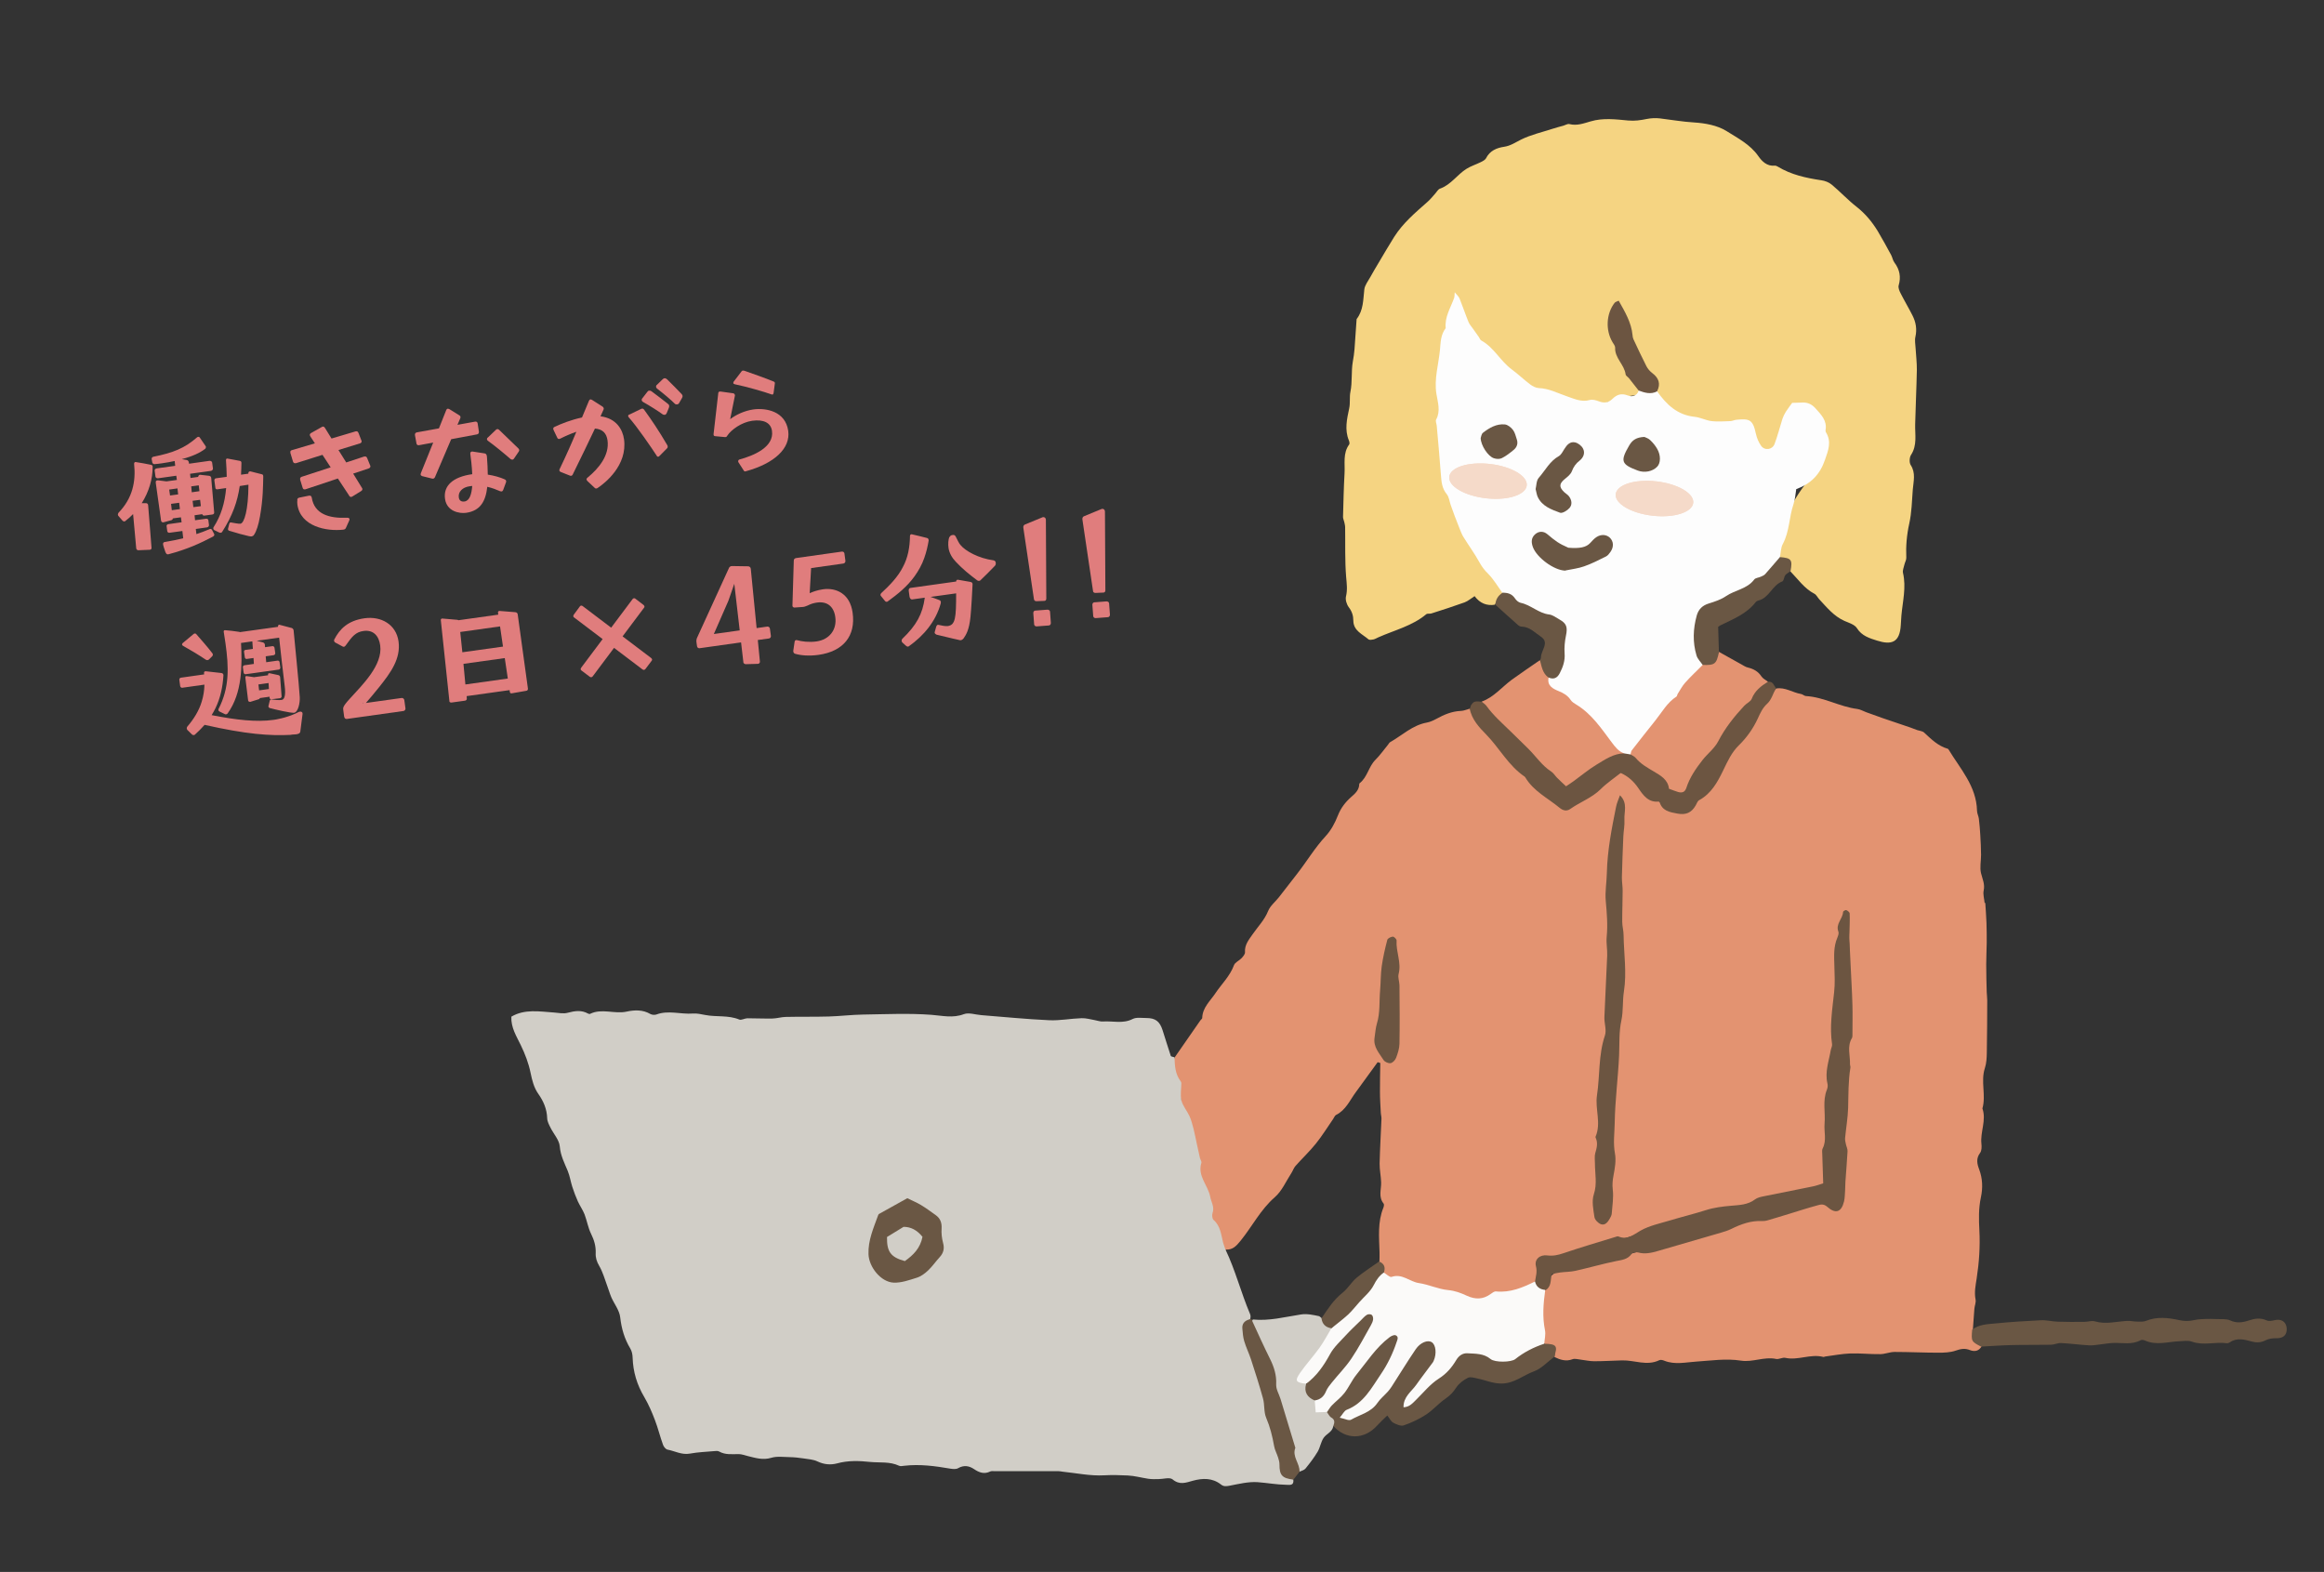 <?xml version="1.0" encoding="UTF-8"?><svg id="_レイヤー_2" xmlns="http://www.w3.org/2000/svg" xmlns:xlink="http://www.w3.org/1999/xlink" viewBox="0 0 275 186"><rect x="0" y="0" width="275" height="186" fill="#333333" stroke="none"/><defs><style>.cls-1{fill:none;}.cls-2{fill:#e07d7d;}.cls-3{fill:#6c5541;}.cls-4{fill:#d1cec7;}.cls-5{fill:#fbfaf9;}.cls-6{fill:#f5d482;}.cls-7{fill:#e39371;}.cls-8{fill:#6a5744;}.cls-9{fill:#f5dac9;}.cls-10{clip-path:url(#clippath);}.cls-11{fill:#fdfdfd;}</style><clipPath id="clippath"><rect class="cls-1" width="275" height="186"/></clipPath></defs><g id="_インタビュー"><g class="cls-10"><path class="cls-7" d="M234.84,106.84c-.04-.49-.21-1.01-.11-1.47.16-.75-.14-1.35-.31-2.03-.17-.68,0-1.45,0-2.18-.01-.78-.04-1.56-.09-2.33-.04-.65-.09-1.3-.17-1.95-.04-.33-.22-.64-.22-.96-.07-2.91-1.99-4.95-3.37-7.24-.02-.03-.05-.07-.09-.08-1.15-.33-1.96-1.14-2.8-1.92-.19-.18-.54-.2-.81-.29-.27-.1-.53-.2-.8-.3-1.09-.37-2.18-.74-3.27-1.11-.66-.23-1.32-.47-1.98-.71-.35-.13-.68-.33-1.04-.38-2.09-.26-3.96-1.41-6.09-1.53-.19-.01-.37-.21-.56-.24-1-.16-1.89-.84-2.96-.65-1.44,1.56-2.34,3.5-3.52,5.23-.91,1.32-2.28,2.33-2.75,3.94-.35,1.19-1.2,2.07-1.89,3.04-.42.59-1.13.82-1.55,1.42-.78,1.11-2.11,1.38-3.13.5-1.25-1.09-2.89-1.62-3.84-3.2-.8-1.34-1.66-1.29-2.88-.28-1.34,1.11-2.7,2.18-4.23,3.03-.79.44-1.42.42-2.17-.12-1.93-1.38-3.72-2.99-5.2-4.78-1.73-2.09-3.66-4.06-5.08-6.4-.35.09-.71.26-1.06.27-1.07.04-2,.44-2.91.94-.35.19-.74.37-1.13.44-1.7.31-2.91,1.51-4.34,2.32-.1.06-.16.19-.24.29-.5.6-.95,1.26-1.5,1.8-.81.81-.94,2.05-1.87,2.77-.03.02-.04.08-.04.11-.02.7-.49,1.11-.96,1.52-.69.61-1.22,1.3-1.57,2.19-.34.87-.81,1.75-1.44,2.43-1.29,1.39-2.25,3.02-3.41,4.5-.71.91-1.41,1.83-2.12,2.73-.43.55-1.03,1.01-1.28,1.63-.43,1.07-1.21,1.85-1.84,2.76-.44.64-.96,1.24-.9,2.12.02.23-.22.5-.4.7-.28.3-.77.49-.9.83-.48,1.31-1.47,2.23-2.21,3.34-.6.9-1.52,1.68-1.55,2.91,0,.1-.15.19-.22.29-1.01,1.45-2.02,2.9-3.02,4.35-.29.59-.35,1.23-.1,1.81.8,1.89.67,4.02,1.67,5.86.53.98.6,2.13.82,3.23.23,1.13.18,2.31.56,3.39.52,1.47,1.36,2.84,1.2,4.5-.03.29.11.58.3.8.47.56.66,1.23.82,1.92.11.48.23.98.67,1.3.03.01.05.02.08.03,0-.02,0-.05,0-.07.83.04,1.24-.41,1.77-1.06,1.37-1.69,2.35-3.67,4.04-5.14.84-.73,1.32-1.87,1.95-2.84.18-.27.28-.61.49-.85.79-.89,1.67-1.72,2.42-2.65.74-.92,1.36-1.93,2.04-2.91.11-.16.19-.4.34-.48,1.16-.57,1.63-1.73,2.34-2.69.87-1.18,1.73-2.37,2.59-3.56.1.03.21.06.31.1-.01,1.14-.05,2.27-.04,3.41,0,.82.06,1.64.1,2.46.01.25.09.49.08.74-.07,1.76-.18,3.53-.22,5.29-.01.74.16,1.48.18,2.22.03.84-.35,1.72.29,2.51.08.09.04.33-.02.48-.7,1.71-.51,3.5-.46,5.27.01.37,0,.75-.01,1.12-.01.02-.03.03-.05.04.36.46.46,1.04.64,1.57.94.8,2.2.51,3.26.98,2.2.98,4.72.87,6.92,1.91.34.16.78.23,1.1.09,1.79-.8,3.83-.63,5.6-1.45.45-.21.92-.39,1.24-.8-.04-2.01.89-2.81,2.95-3.05,1.9-.22,3.72-1.17,5.61-1.58,1.65-.36,3.18-.93,4.77-1.44,3.34-1.06,6.68-2.16,10.18-2.77,3.08-.54,6.13-1.39,9.18-2.14.2-.05.4-.12.59-.18.59-.18.89-.55.89-1.18.01-1.69.09-3.38.15-5.07.11-3.35.09-6.7.77-10,.06-.29.08-.57.05-.87-.17-1.58,0-3.14.15-4.71.16-1.61.28-3.21.16-4.83-.13-1.86.45-3.61,1.06-5.35.24,1.44.42,2.91.35,4.31-.2,3.8.37,7.58-.13,11.41-.34,2.63-.36,5.37-.29,8.06.03.96-.37,1.89-.22,2.84.35,2.2-.1,4.38-.18,6.57-.04,1.08-.59,1.35-1.59.89-.61-.28-1.21-.33-1.81-.13-2.71.9-5.47,1.62-8.29,2.09-1.03.17-1.91.78-2.92,1.06-4,1.13-8.05,2.07-12.03,3.28-1.79.54-3.63,1.11-5.45,1.23-1.88.12-2.74.98-3.25,2.56-.64,2.08-.16,4.16-.04,6.24.47.55,1.59.6,1.34,1.71.68.33,1.36.56,2.15.26.27-.1.63.02.95.05.53.06,1.06.19,1.59.19,1.1,0,2.21-.07,3.31-.1,1.46-.04,2.93.69,4.4-.02.16-.08.42-.02.6.06,1.25.5,2.56.18,3.8.1,1.76-.11,3.49-.39,5.27-.11,1.38.22,2.74-.5,4.16-.2.34.07.75-.21,1.09-.13,1.51.33,2.98-.5,4.49-.11.07.02.16-.04.24-.05.98-.13,1.97-.32,2.95-.36,1.18-.04,2.36.1,3.54.08.57,0,1.14-.26,1.71-.26,1.72,0,3.44.09,5.16.09.7,0,1.43-.02,2.08-.25.59-.21,1.1-.29,1.67-.06.57.22,1.05.12,1.38-.43-.58-.55-.72-1.32-1.03-2,.06-.82.11-1.64.18-2.46.03-.37.21-.75.14-1.09-.17-.86,0-1.65.13-2.5.29-1.87.42-3.79.32-5.68-.07-1.33-.1-2.61.18-3.91.24-1.12.2-2.23-.2-3.3-.26-.68-.39-1.3.11-1.97.19-.26.19-.72.15-1.08-.15-1.4.61-2.77.12-4.17.45-1.57-.23-3.2.29-4.77.19-.58.22-1.22.23-1.83.04-2.06.04-4.12.05-6.18,0-.33-.05-.66-.06-.99-.03-1.1-.06-2.19-.06-3.29,0-.86.05-1.72.06-2.58,0-.78,0-1.55-.03-2.33-.03-.78-.09-1.57-.14-2.35Z"/><path class="cls-2" d="M14.01,60.69c1.68-1.74,2.08-3.69,1.86-5.81-.01-.09.06-.23.17-.21.86.15,1.06.16,1.83.33.11.02.2.1.19.21.02,1.45-.44,2.99-1.29,4.33h.53c.13,0,.22.11.23.24l.4,5.04c.02.12-.08.23-.2.23l-1.36.06c-.13,0-.23-.1-.25-.22l-.37-4.06c-.29.29-.59.57-.92.82-.03.02-.07.05-.1.05-.09.01-.17-.03-.23-.09l-.52-.6s-.03-.07-.03-.1c0-.07.02-.15.06-.21ZM19.6,65.4c-.18-.52-.28-.82-.3-.94v-.04c-.03-.16.05-.26.17-.28.85-.14,1.56-.29,2.21-.45l-.1-.86-1.53.21c-.14.02-.25-.09-.26-.2l-.08-.61c-.01-.09.08-.19.21-.21l1.57-.22-.08-.59-.96.13c0,.11-.07.17-.17.21l-.96.26c-.11.01-.24-.06-.26-.2l-.63-4.49c-.03-.23.1-.31.31-.28l.96.12,1.23-.17-.07-.5-2.14.3c-.18.03-.3-.08-.32-.17l-.1-.75c-.01-.11.09-.23.26-.25l2.17-.3-.06-.57c-.46.1-.96.19-1.51.27-.29.04-.57.08-.88.1-.14.02-.25-.13-.26-.2l-.07-.39c-.02-.12.05-.26.18-.28,2.39-.48,3.71-1.01,5.2-2.31.03-.02.08-.05.12-.05.09-.01.17.03.22.13.02.02.07.1.69,1.01v.05c.02.11-.04.21-.14.27-.53.4-1.38.83-2.71,1.18l.58.1c.11.02.23.11.25.26l.03.18,2.41-.34c.16-.02.3.08.32.19l.1.73c.01.11-.11.25-.25.27l-2.46.34.05.5.91-.13c0-.15.13-.27.24-.25l1.05.12c.07,0,.23.08.25.22l.35,4.08c.02.14-.04.26-.21.28l-.96.13c-.11.02-.21-.06-.24-.17l-.91.13.06.59,1.3-.18c.12-.02.27.07.27.14l.08.61c.01.11-.08.25-.22.27l-1.34.19.07.61c.5-.16,1.02-.36,1.61-.61.02,0,.03-.02.05,0,.09-.01.17.05.23.19l.2.39s.03.05.03.09c.01.09-.05.17-.13.22-1.56.82-3.08,1.52-5.32,2.11h-.04c-.12.02-.21-.07-.25-.2ZM21.08,58.49l-.08-.7-.98.14.1.7.96-.13ZM21.29,60.24l-.09-.75-.96.13.09.75.96-.13ZM23.6,58.13l-.08-.7-.89.12.06.7.91-.13ZM23.77,59.89l-.09-.75-.89.12.09.75.89-.12ZM25.28,62.37c.87-1.34,1.33-2.86,1.48-4.62l-1.05.15c-.12.02-.21-.06-.22-.15l-.12-.87c-.02-.11.04-.26.16-.28l1.3-.18c-.02-.63-.03-1.29-.09-1.97,0-.11.06-.21.16-.19.56.09.77.15,1.46.27.11.02.19.06.21.21,0,.49-.03.97-.05,1.43l.87-.12v-.09c0-.15.16-.2.25-.18l1.39.35c.08.04.12.11.12.24-.02,1.02-.01,2.64-.39,4.76-.17.97-.41,1.73-.7,2.15-.07.12-.19.17-.28.19-.07.01-.18,0-.33-.03-.6-.13-1.39-.35-2.33-.64-.09-.02-.16-.12-.14-.22l.15-.6c.04-.13.12-.18.21-.16.28.05.93.18,1.11.15.45-.06.94-1.6.95-4.62l-1.03.16c-.27,1.84-.84,3.48-2.09,5.44-.05.06-.1.09-.15.09-.05,0-.13,0-.19-.03l-.58-.28c-.06-.03-.1-.09-.12-.18,0-.05,0-.11.03-.17Z"/><path class="cls-2" d="M41.32,58.65l-1.34-2.03-3.84,1.28h-.07c-.12.03-.21-.03-.26-.19l-.29-.94v-.07c-.03-.12.03-.22.17-.28l3.44-1.12-.97-1.48-3.15.99h-.04c-.14.02-.26-.05-.3-.19l-.31-1.03v-.07c-.03-.12.05-.23.19-.26l2.71-.8-.54-.83c-.03-.05-.05-.1-.06-.14-.01-.09.03-.17.13-.24l1.28-.72s.08-.05.12-.05c.11-.02.19.05.26.15l.78,1.26,2.86-.85h.05c.12-.03.2.02.28.19l.34.88s.03.05.03.07c.02.14-.06.24-.18.28l-2.56.79.92,1.47,2.12-.7h.07c.12-.03.22.03.28.17l.36.88s.03.05.03.07c.02.12-.06.23-.18.28l-1.86.62,1.04,1.69c.03.05.05.08.05.12.02.11-.05.19-.15.26l-1.04.64s-.08.05-.12.05c-.09.01-.19-.03-.25-.13ZM35.17,59.13c.02-.15.11-.22.26-.25l1.13-.23h.04c.16-.03.26.07.29.23.31,1.94,2.02,2.48,4.21,2.38.14,0,.24.06.26.15,0,.05,0,.11-.03.17l-.39.87c-.05.13-.15.2-.3.22-2,.23-5.09-.36-5.45-2.98-.02-.18-.03-.36,0-.54Z"/><path class="cls-2" d="M49.78,56.14s-.01-.09.02-.15l1.46-3.62-1.68.31c-.16.02-.28-.05-.3-.21l-.18-.99c-.02-.16.07-.3.23-.32l2.61-.47.86-2.16c.04-.1.11-.16.18-.17.05,0,.13.02.19.05l1.19.74c.08.04.12.11.13.18,0,.05,0,.11-.03.17l-.33.77,2.09-.38c.16-.02.28.05.3.21l.15.98c.02.16-.07.3-.23.32l-3.05.57-1.92,4.49c-.07.15-.19.21-.34.17l-1.17-.29c-.11-.04-.18-.1-.19-.19ZM55.88,56.11c-.04-.96-.16-1.91-.23-2.42-.02-.18.09-.28.27-.26l1.43.22c.15.02.26.15.27.4.05.76.1,1.46.1,2.11.74.11,1.48.32,2,.56.16.07.21.19.16.34l-.34.92c-.04.1-.11.16-.18.17-.05,0-.11,0-.19-.03-.42-.18-.91-.38-1.51-.52-.19,1.74-.84,2.84-2.5,3.08-.78.11-2.29-.15-2.5-1.65-.22-1.55.93-2.6,3.21-2.92ZM54.96,59.34c.61-.08.84-.86.92-1.84l-.32.04c-.84.12-1.36.66-1.27,1.31.05.37.28.54.67.49ZM57.73,51.77l.96-.92s.1-.07.15-.08c.07,0,.15.02.21.08l2.29,2.21c.06.06.09.11.1.19,0,.05,0,.11-.06.19l-.57.84c-.05.06-.11.11-.17.11-.07,0-.13-.02-.21-.06-.56-.5-1.98-1.67-2.69-2.17-.08-.06-.11-.11-.12-.18,0-.07.02-.15.1-.21Z"/><path class="cls-2" d="M70.34,57.7l-.84-.79s-.09-.11-.1-.17c0-.07.03-.15.12-.22,1.35-1.1,2.61-2.66,2.37-4.4-.12-.87-.59-1.34-1.49-1.41-.77,1.65-1.44,3-2.62,5.42-.04.1-.12.16-.19.17-.05,0-.11,0-.17-.03l-1.06-.42c-.1-.04-.16-.1-.17-.19,0-.04,0-.09.03-.15.86-1.79,1.44-3.11,1.98-4.42-.62.21-1.31.51-1.9.81-.03.02-.09.03-.12.04-.11.01-.19-.03-.24-.15l-.44-.92s-.03-.07-.03-.1c-.02-.12.04-.21.16-.26.8-.38,1.96-.84,3.24-1.11l.82-1.97c.04-.1.1-.16.18-.17.05,0,.13.02.19.06l1.24.79c.08.06.12.11.14.2,0,.04.01.09-.02.15l-.36.8c1.89.24,2.62,1.58,2.78,2.7.44,3.12-2.29,5.23-3.12,5.78-.05.03-.08.05-.14.06-.09.01-.17-.01-.23-.1ZM74.49,49.05l1.38-.67s.07-.03.1-.03c.09-.01.17.03.25.13.9,1.24,1.7,2.42,2.75,4.21.02.03.03.09.04.12.01.09-.01.17-.09.25l-.88.89c-.05.06-.11.09-.15.09-.09.01-.15-.03-.2-.14-.56-.87-2.32-3.44-3.29-4.52-.04-.05-.07-.1-.07-.14-.01-.09.03-.15.15-.2ZM76,47.14l.62-.8c.05-.06.09-.1.15-.11h.05c.11-.02.2.02.26.06.89.66,1.18.89,1.95,1.49.08.06.13.13.15.18v.05c.02.07,0,.15-.03.24l-.27.66c-.05.06-.09.14-.18.17-.09.01-.22,0-.28-.05-.55-.4-1.48-.99-2.33-1.47-.08-.04-.14-.11-.15-.18v-.04c-.02-.07.01-.15.06-.21ZM77.71,45.56l.72-.7c.06-.06.13-.09.19-.1.12-.02.22.04.31.12.78.76,1.04,1.04,1.72,1.74.07.08.11.15.12.22.01.07-.01.17-.07.26l-.35.61c-.04.08-.13.13-.22.14-.09.01-.2,0-.27-.07-.44-.45-1.33-1.2-2.11-1.8-.06-.05-.11-.13-.12-.2,0-.07.01-.17.08-.23Z"/><path class="cls-2" d="M88.01,55.68l-.63-.98s-.03-.05-.03-.09c-.01-.09.03-.2.15-.24,1.68-.45,4.12-1.47,3.85-3.38-.13-.96-.98-1.39-2.35-1.2-1.27.18-2.47,1.07-2.91,1.72-.1.16-.13.22-.3.21l-1.18-.11c-.13-.02-.19-.08-.17-.27l.55-4.79c0-.16.09-.25.28-.22l1.52.21s.21.08.17.29l-.56,2.77c.66-.51,1.68-1,2.73-1.15,1.53-.21,3.81.21,4.14,2.53.29,2.07-1.64,3.85-4.97,4.77-.04,0-.09.03-.1.03-.09.01-.15-.03-.2-.1ZM86.83,45.14c.34-.41.64-.85.92-1.2.05-.06.1-.09.15-.09.07,0,.14,0,.24.04.63.22,2.62.92,3.39,1.25.1.04.17.07.16.23l-.15,1.13c-.02.11-.08.23-.21.18-.92-.33-2.89-.9-4.41-1.22-.09-.02-.14-.07-.15-.14,0-.05.02-.11.05-.17Z"/><path class="cls-2" d="M34.48,86.95c-2.54.14-5.35-.07-10.27-1.18-.36.41-.74.79-1.15,1.16-.03.02-.08.05-.12.05-.07,0-.17-.01-.23-.08l-.55-.54s-.05-.08-.06-.14c0-.07,0-.15.04-.21.78-.91,1.41-1.91,1.73-2.99.2-.65.31-1.32.32-2.01l-2.62.37c-.12.02-.23-.08-.25-.2l-.1-.73c-.02-.12.06-.24.18-.26l2.76-.39-.02-.16c-.02-.12.08-.23.21-.21.63.06,1.24.14,1.87.21.13.02.22.13.22.26-.08,1.34-.35,2.7-.96,3.93-.13.27-.29.55-.44.79,2.99.58,5.28.84,7.33.56.2-.03.37-.05.55-.1,1.1-.21,2.02-.61,2.38-.81.07-.03.14-.06.19-.06.2-.03.34.08.31.28l-.26,2.04c-.02.24-.21.32-.5.36-.16.02-.36.03-.58.04ZM21.59,76.12c.44-.37.88-.74,1.33-1.11.03-.02.08-.05.12-.05.07-.01.15.02.19.08.65.75,1.3,1.47,1.9,2.26.02.03.05.08.06.14,0,.07-.02.15-.08.21l-.38.38s-.1.07-.15.08c-.07.01-.15,0-.21-.04-.88-.59-1.81-1.15-2.74-1.67-.04-.03-.08-.08-.09-.13,0-.05.02-.11.05-.13ZM26.68,76.11c-.06-.45-.14-.91-.21-1.37-.01-.11.06-.19.18-.17.61.04,1.02.11,1.61.19.05,0,.09,0,.11.04l4.53-.63v-.07c-.02-.11.09-.2.18-.17l1.44.38c.11.04.2.14.22.26.06.7.67,6.72.73,7.93.04.65-.19,1.77-.67,1.84-.37.05-2.27-.39-2.88-.56-.09-.02-.16-.12-.16-.21l.16-.66c.04-.13.14-.17.25-.14.26.04.87.1,1.17.05.34-.05.48-.61.35-1.63-.18-1.39-.48-4.1-.66-5.74l-2.66.37.73.19c.13.04.22.13.24.26l.02.31.86-.12c.12-.02.24.06.26.18l.09.64c.02.12-.08.23-.2.25l-.93.13.06.7,1.34-.19c.11-.02.23.06.24.18l.09.64c.01.11-.08.23-.18.24l-3.92.55c-.11.02-.23-.08-.24-.18l-.09-.64c-.02-.12.08-.23.18-.24l1.12-.16-.04-.7-.8.11c-.12.02-.21-.06-.23-.19l-.09-.64c-.02-.12.04-.22.17-.24l.87-.12-.06-.85v-.04s-1.34.19-1.34.19c.13,2.64.17,5.89-1.58,8.33-.06.08-.2.16-.31.1l-.64-.31c-.17-.07-.16-.21-.13-.31,1.3-2.53,1.22-4.93.82-7.77ZM29.19,80l.87.13,1.66-.23v-.07c-.03-.11.07-.19.18-.17l1.03.22c.11.02.22.12.22.26l.17,2.25c.02.11-.08.21-.2.23l-1,.12c-.11.02-.21-.06-.22-.17v-.13s-1.14.16-1.14.16c-.03.08-.09.14-.18.15l-.96.3c-.11.01-.24-.04-.26-.16l-.33-2.72c-.02-.11.06-.19.16-.17ZM31.82,81.52l-.04-.7-1.2.17.08.7,1.16-.16Z"/><path class="cls-2" d="M40.73,84.84l-.1-.75c-.04-.32-.13-.44.75-1.4,1.48-1.63,3.93-3.99,3.61-6.32-.15-1.11-.79-1.87-1.97-1.71-.94.13-1.35.64-2.11,1.71-.06.1-.14.15-.21.16-.05,0-.11,0-.15-.03l-.86-.46c-.1-.06-.15-.14-.16-.21,0-.05,0-.11.02-.15.64-1.25,1.61-2.24,3.57-2.52,1.98-.28,3.76.73,4.04,2.74.28,2.03-.92,3.69-2.3,5.41-.54.68-1.07,1.3-1.56,1.87l4.23-.59c.14-.02.28.09.31.23l.14,1c.02.14-.09.28-.23.31l-6.7.94c-.16.02-.28-.07-.31-.23ZM42.98,83.23v-.11s-.04.11-.04.11h.04Z"/><path class="cls-2" d="M53.18,82.98l-1.02-9.62c-.01-.09.1-.2.19-.17l1.75.15c.06.01.11.02.15.05l4.71-.66-.03-.25c-.02-.11.08-.19.17-.19l1.89.15c.15.02.25.11.27.25l1.21,8.79c.02.14-.07.25-.2.26l-1.72.3c-.11.02-.21-.04-.22-.17l-.03-.21-5.08.71.02.31c0,.11-.08.21-.22.23l-1.59.22c-.14.02-.26-.07-.26-.16ZM59.52,76.51l-.35-2.39-4.71.66.25,2.4,4.81-.67ZM60.09,80.29l-.36-2.42-4.89.68.23,2.44,5.01-.7Z"/><path class="cls-2" d="M69.8,80.09l-1.02-.77s-.06-.06-.07-.12.02-.13.06-.19l2.54-3.39-3.38-2.56c-.06-.03-.08-.08-.09-.13,0-.05,0-.13.05-.19l.73-.99c.03-.06.08-.08.15-.09.05,0,.11,0,.17.05l3.38,2.56,2.54-3.39c.05-.06.1-.09.15-.09.07,0,.13,0,.17.05l.98.75c.06.05.09.11.1.17,0,.05,0,.11-.05.15l-2.54,3.39,3.38,2.56c.12.09.14.22.08.3l-.77,1.02s-.1.09-.15.09c-.05,0-.11-.02-.17-.05l-3.38-2.56-2.54,3.39s-.1.09-.15.09c-.05,0-.11-.02-.17-.05Z"/><path class="cls-2" d="M87.96,78.32l-.27-2.31-4.9.69c-.16.02-.28-.07-.31-.23l-.07-.5c-.02-.16,0-.38.1-.56l3.73-8.16c.05-.17.21-.28.4-.27l1.89.03c.15,0,.29.12.31.28l.69,7.03,1.27-.18c.12-.02.29.09.3.23l.12.87c.02.16-.09.29-.23.31l-1.32.18.25,2.55c.02.12-.09.27-.23.27l-1.43.04c-.16,0-.29-.09-.31-.27ZM87.53,74.59l-.64-5.51-.7,2.01-1.72,3.93,3.07-.43Z"/><path class="cls-2" d="M94.06,77.35c-.13-.04-.21-.21-.19-.35l.16-1.08c.02-.13.13-.22.29-.17.55.16,1.42.27,2.29.15,1.55-.22,2.44-1.4,2.23-2.89-.17-1.25-.96-1.88-2.17-1.71-.36.05-.74.16-1.1.35-.21.08-.41.17-.58.17l-.99.07c-.13,0-.25-.11-.23-.24l.16-5.33c0-.15.11-.27.29-.29l5.4-.76c.14-.02.28.07.3.21l.12.89c.02.12-.09.29-.23.31l-3.83.54-.17,2.97c.36-.16.84-.35,1.57-.46,1.57-.22,3.2.52,3.51,2.76.39,2.76-1.1,4.59-4.04,5-1.14.16-2.14.06-2.8-.14Z"/><path class="cls-2" d="M104.26,70.2c1.03-.94,2.01-1.97,2.57-3.09.61-1.12.83-2.37.85-3.7,0-.13.1-.21.21-.19.62.15,1.22.28,1.81.44.13.02.19.16.19.3-.11.67-.28,1.4-.53,2.09-.26.76-.68,1.5-1.14,2.14-.88,1.23-2.03,2.14-3.17,2.97-.03.02-.07.05-.12.05-.07.01-.15-.02-.21-.1l-.48-.59s-.05-.07-.05-.1c-.01-.09.03-.17.08-.23ZM110.8,75.08c-.12-.04-.24-.17-.2-.28l.18-.64c.05-.17.15-.26.28-.22.37.07.77.18,1.09.14.91-.13.99-.98.99-3.87l-3.03.42c.36.11.71.25,1.05.38.1.04.16.12.17.21,0,.05,0,.11-.01.17-.59,2.16-2.04,3.85-3.76,5.07-.05.03-.08.05-.12.05-.09.01-.15-.03-.25-.11l-.42-.38s-.07-.1-.08-.15c-.01-.11.02-.22.09-.29,1.67-1.6,2.39-2.93,2.65-4.86l-1.5.21c-.14.02-.27-.13-.3-.3l-.1-.71c-.03-.18.06-.34.19-.35l5.42-.76c0-.15.09-.23.22-.21l1.49.26c.22.04.25.2.23.35-.02.62-.16,3-.24,3.76-.16,1.59-.52,2.13-.82,2.57-.12.15-.28.24-.43.21-.27-.07-1.05-.22-2.8-.66ZM112.36,63.56c.04-.13.17-.22.29-.24l.12-.02c.14-.02.26.07.32.19.22.41.36.77.55.98.6.75,2.19,1.6,3.91,1.83.15.02.25.13.27.23.03.2,0,.33-.1.43-.55.59-1.15,1.16-1.71,1.71-.03.04-.08.05-.14.06-.07,0-.15,0-.21-.04-.92-.69-1.77-1.37-2.55-2.21-.45-.46-.78-1.04-.87-1.64-.07-.53-.02-.96.09-1.29Z"/><path class="cls-2" d="M122.35,70.92l-1.26-8.48c-.02-.16.05-.32.18-.37l2.06-.85s.05-.02.09-.03c.18-.02.34.1.34.32l.05,9.32c0,.18-.11.27-.23.27l-.94.04c-.15,0-.27-.09-.28-.21ZM122.5,72.25l1.44-.11c.15,0,.3.08.31.23l.1,1.35c0,.15-.1.29-.25.29l-1.44.11c-.15,0-.28-.09-.29-.25l-.1-1.33c0-.15.09-.29.23-.29Z"/><path class="cls-2" d="M129.34,69.94l-1.26-8.48c-.02-.16.05-.32.18-.37l2.06-.85s.05-.02.09-.03c.18-.02.34.1.34.32l.05,9.32c0,.18-.11.27-.24.27l-.94.04c-.15,0-.27-.09-.28-.21ZM129.49,71.27l1.44-.11c.15,0,.3.08.31.23l.1,1.35c0,.15-.1.29-.25.29l-1.44.11c-.15,0-.28-.09-.29-.25l-.1-1.33c0-.15.09-.28.23-.29Z"/><path class="cls-4" d="M138.98,125.09c.03,1,.08,1.99.71,2.83.05.06.1.15.1.23,0,.69-.15,1.42.01,2.07.16.64.65,1.2.94,1.82.22.48.36,1.01.49,1.52.16.64.28,1.28.42,1.92.11.51.22,1.03.34,1.54.05.2.22.42.17.58-.49,1.56.8,2.66,1.05,4.03.12.63.53,1.2.27,1.91-.08.23-.04.66.12.81.83.72.89,1.74,1.13,2.68.07.28.19.55.28.82,1.18,2.46,1.84,5.12,2.91,7.63.1.23.07.49-.03.73-.66.67-.72,1.47-.39,2.29.78,1.92,1.33,3.92,1.88,5.89.51,1.85.99,3.74,1.4,5.62.28,1.29.8,2.52.96,3.84.09.73.83.85,1.3,1.22.1.76-.44.63-.88.62-1.13-.02-2.24-.23-3.36-.31-1.09-.07-2.21.21-3.3.42-.4.07-.69.12-1.03-.15-1.01-.79-2.16-.75-3.31-.44-.83.23-1.57.54-2.41-.16-.34-.28-1.11-.03-1.68-.03-.39,0-.79.02-1.18-.04-.81-.12-1.62-.35-2.43-.39-.93-.05-1.87-.07-2.81-.02-1.62.09-3.27-.26-4.91-.43-.16-.02-.33-.06-.49-.06-2.52,0-5.04,0-7.57,0-.17,0-.36-.03-.49.03-.72.36-1.32.14-1.94-.28-.58-.39-1.2-.49-1.88-.1-.24.14-.63.1-.93.05-1.8-.31-3.6-.55-5.43-.34-.2.02-.45.08-.62,0-1.1-.52-2.27-.34-3.41-.45-1.33-.14-2.62-.19-3.93.17-.75.2-1.54.14-2.31-.23-.5-.24-1.1-.27-1.67-.36-.53-.08-1.06-.14-1.59-.15-.74-.01-1.54-.13-2.22.08-1,.3-1.87.01-2.78-.21-.36-.09-.72-.23-1.08-.23-.79,0-1.57.11-2.31-.31-.16-.09-.4-.06-.61-.04-.94.08-1.9.12-2.83.29-.97.18-1.78-.3-2.66-.47-.22-.04-.46-.35-.54-.59-.35-.97-.59-1.97-.96-2.93-.35-.92-.74-1.83-1.24-2.68-.87-1.46-1.34-3-1.39-4.69-.01-.36-.09-.76-.27-1.06-.69-1.15-1.05-2.36-1.2-3.71-.09-.81-.69-1.56-1.04-2.34-.19-.44-.32-.91-.49-1.36-.3-.81-.53-1.66-.96-2.39-.29-.5-.44-.97-.41-1.51.03-.81-.18-1.53-.54-2.26-.36-.72-.49-1.56-.78-2.32-.21-.53-.55-1.01-.79-1.53-.25-.56-.47-1.14-.66-1.73-.2-.62-.29-1.28-.54-1.88-.39-.94-.85-1.81-.94-2.89-.06-.76-.72-1.47-1.09-2.21-.18-.36-.39-.75-.4-1.12-.03-1.09-.44-2.03-1.04-2.88-.54-.77-.74-1.61-.93-2.52-.23-1.12-.65-2.22-1.15-3.25-.52-1.08-1.18-2.09-1.12-3.38,1.57-.93,3.32-.61,5.06-.49.53.04,1.1.17,1.6.03.84-.22,1.62-.35,2.41.09.07.04.18.07.24.04,1.4-.69,2.89.05,4.34-.27.92-.2,1.9-.24,2.79.28.19.11.52.14.73.06,1.42-.53,2.87,0,4.3-.11.48-.04.99.08,1.47.17,1.33.26,2.73,0,4.03.54.25.1.63-.14.95-.15.99,0,1.98.05,2.97.03.53-.01,1.05-.18,1.57-.19,1.7-.04,3.4,0,5.09-.05,1.36-.04,2.72-.21,4.08-.23,2.69-.04,5.39-.17,8.07.03,1.31.1,2.53.42,3.85-.08.59-.22,1.38.07,2.08.12,2.67.21,5.34.48,8.01.6,1.27.06,2.55-.2,3.83-.24.52-.02,1.05.14,1.57.23.32.05.65.19.97.16,1.17-.08,2.36.3,3.52-.3.44-.22,1.06-.11,1.6-.11,1.07,0,1.58.38,1.92,1.41.33,1.02.64,2.05.98,3.07.03.1.29.11.45.17Z"/><path class="cls-6" d="M176.92,71.55c-.98.16-1.79-.15-2.43-1.01-.43.27-.78.59-1.19.74-1.3.47-2.61.89-3.93,1.31-.19.06-.46-.02-.6.09-1.66,1.39-3.75,1.88-5.66,2.73-.19.08-.37.2-.57.25-.2.04-.49.09-.6,0-.72-.63-1.78-1.01-1.8-2.21,0-.6-.16-1.1-.54-1.6-.25-.33-.42-.89-.33-1.27.19-.79.09-1.51.02-2.3-.16-1.95-.09-3.93-.12-5.89,0-.2-.06-.41-.1-.61-.04-.2-.15-.4-.15-.6.05-1.72.08-3.45.18-5.17.07-1.15-.22-2.37.55-3.42.07-.1.02-.34-.04-.48-.52-1.27-.23-2.52.04-3.79.14-.63.02-1.36.14-1.93.25-1.21.08-2.42.29-3.61.09-.49.16-.98.2-1.47.09-1.15.16-2.3.24-3.45,0-.04,0-.09.02-.12.8-1.04.76-2.28.9-3.5.06-.5.44-.97.7-1.44.32-.58.66-1.15,1-1.72.61-1.02,1.2-2.05,1.84-3.06,1.03-1.62,2.48-2.85,3.9-4.1.34-.29.62-.65.92-.98.2-.21.36-.54.6-.62,1.3-.46,2.03-1.66,3.14-2.35.52-.32,1.12-.51,1.67-.78.24-.12.53-.26.64-.48.45-.88,1.25-1.21,2.12-1.34.77-.11,1.35-.52,2.01-.85,1.17-.58,2.48-.87,3.73-1.28.43-.14.86-.25,1.29-.37.24-.07.5-.24.7-.19.9.23,1.69-.08,2.53-.32,1.45-.43,2.96-.24,4.43-.1.78.07,1.46-.03,2.19-.18.51-.1,1.05-.13,1.56-.07,1.35.16,2.68.4,4.05.48,1.27.08,2.74.33,3.84,1.02,1.33.84,2.8,1.58,3.76,2.96.43.62,1.03,1.23,1.96,1.13.11-.01.24.06.35.12,1.58.96,3.34,1.34,5.14,1.61.43.06.91.24,1.24.52,1.01.84,1.91,1.82,2.95,2.63,1.03.81,1.83,1.78,2.5,2.88.55.92,1.06,1.86,1.57,2.8.16.29.2.65.4.91.62.83.79,1.69.5,2.7-.08.26.08.64.22.92.45.89.96,1.74,1.41,2.63.41.8.55,1.63.35,2.53-.1.42,0,.89.02,1.34.05.86.16,1.73.15,2.59-.04,2.14-.15,4.29-.2,6.43-.03,1.23.26,2.47-.49,3.62-.19.29-.22.91-.04,1.19.62.95.33,1.93.25,2.9-.1,1.35-.13,2.73-.42,4.04-.3,1.35-.41,2.68-.35,4.04.01.27-.17.55-.23.83-.07.32-.23.67-.16.96.4,1.71-.04,3.37-.19,5.05-.03.37-.05.74-.07,1.11-.12,2.1-1.11,2.39-2.81,1.85-.85-.27-1.8-.54-2.38-1.47-.27-.43-.95-.63-1.48-.86-1.26-.56-2.09-1.61-2.99-2.57-.19-.21-.33-.52-.56-.64-1.21-.63-1.96-1.75-2.87-2.68-.1-.78-.53-1.31-1.24-1.62-.23-.33-.32-.74-.16-1.07.65-1.28.7-2.72,1.13-4.04.5-1.54,1.9-3.42,2.91-4.64,1.15-1.38,2.02-2.92,1.31-4.88-.32-.88-.28-1.85-1.04-2.6-1.28-1.26-2.83-1-3.41.69-.31.9-.64,1.79-.94,2.7-.19.58-.47,1.07-1.16,1.14-.73.07-1.15-.36-1.5-.91-.11-.18-.19-.37-.26-.56-.67-1.99-.71-2.01-2.82-1.64-3.15.55-7.13-1.07-8.74-3.55.14-1.1-.3-1.9-1.02-2.75-1.1-1.3-1.59-2.97-2.1-4.59-.33-1.06-.55-2.16-1.47-3.03-.89.82-1.08,1.83-.75,2.83.72,2.18,1.27,4.46,2.94,6.2.29.3.5.66.46,1.11-.05.16-.12.41-.25.41-1.67-.02-3.07.99-4.79,1.01-2.55.03-4.69-1.3-7.1-1.66-1.17-.17-1.89-1.18-2.74-1.87-1.77-1.42-3.34-3.07-4.82-4.81-.96-1.13-1.33-2.54-2.04-4.1-1.24,4.21-2.34,8.15-1.87,12.44.19,1.77.32,3.62.25,5.41-.1,2.75.83,5.16,1.72,7.65.75,2.1,2.09,3.84,3.08,5.79.27.54.74.88,1.14,1.3.6.62,1.33,1.17,1.25,2.18-.25.51-.47,1.04-.94,1.41Z"/><path class="cls-3" d="M210.14,81.45c-.33.61-.53,1.37-1.02,1.81-.56.51-.82,1.11-1.11,1.74-.55,1.2-1.31,2.27-2.24,3.18-.88.86-1.35,1.92-1.86,2.97-.68,1.41-1.41,2.75-2.86,3.54-.18.1-.27.39-.39.6-.5.88-1.16,1.17-2.17.98-.91-.17-1.83-.31-2.13-1.43-1.31.18-1.93-.76-2.5-1.59-.54-.79-1.17-1.37-2.08-1.79-.79.63-1.65,1.2-2.37,1.92-1.05,1.04-2.44,1.52-3.61,2.35-.43.3-.88.17-1.26-.15-1.39-1.15-3.08-1.96-4.04-3.58-.02-.04-.05-.07-.08-.1-1.92-1.29-2.98-3.37-4.56-4.99-.82-.83-1.72-1.79-1.95-3.07,0,0,0,0,0,0,.13-.13.08-.35.22-.47.3-.53.78-.35,1.23-.33,1.27.25,1.72,1.47,2.53,2.23,2.29,2.16,4.38,4.51,6.71,6.63.68.62,1.15.54,1.79-.04,1.27-1.15,2.79-1.92,4.3-2.7.49-.25,1.05-.22,1.59-.24.24,0,.48.02.72.09,1.51,1.32,3.53,1.98,4.71,3.75.56.84,1.22.76,1.69-.11.96-1.75,2.02-3.41,3.41-4.86.74-.77,1.11-1.82,1.77-2.68.94-1.22,2.13-2.2,3.01-3.47.37-.53.85-1.05,1.63-.97.59-.07.69.45.94.79Z"/><path class="cls-7" d="M209.2,80.67c-.82.5-1.55,1.07-1.92,2.02-.13.33-.6.52-.87.81-1.2,1.29-2.28,2.64-3.1,4.23-.44.84-1.28,1.47-1.88,2.24-.77.99-1.49,2.04-1.88,3.25-.17.52-.5.62-.96.5-.35-.1-.7-.25-1.1-.39-.11-1.08-1-1.57-1.79-2.04-.79-.47-1.57-.9-2.16-1.62-.15-.18-.4-.27-.61-.41-.28-.92.43-1.52.88-2.07,1.81-2.19,3.65-4.35,5.33-6.64.59-.79,1.31-1.5,2.19-1.99.97-.07,1.61-.63,2.07-1.43.89.5,1.78,1,2.67,1.49.25.14.5.31.77.37.67.16,1.21.46,1.6,1.06.17.25.5.41.75.6Z"/><path class="cls-8" d="M182.73,159c1.47.03,1.63.26,1.16,1.57-.79.58-1.49,1.38-2.38,1.7-1.27.46-2.31,1.42-3.81,1.44-1.05.01-1.9-.4-2.85-.59-.38-.08-.85-.24-1.15-.09-.53.27-1.07.67-1.38,1.15-.35.54-.72.94-1.26,1.31-.82.55-1.47,1.34-2.29,1.88-.82.54-1.74.97-2.66,1.29-.34.12-.86-.11-1.24-.31-.27-.14-.42-.49-.71-.86-.42.41-.84.79-1.22,1.21-1.52,1.66-3.68,1.68-5.17.03-.62-.41-.74-1.08-.91-1.73.02-.21.06-.43.22-.57,2.27-1.93,3.41-4.77,5.49-6.86.52-.53,1.01-1.09,1.59-1.56.38-.3.8-.48,1.24-.12.41.33.26.74.1,1.13-1.26,3.15-2.75,6.13-5.76,8.03-.14.09-.28.19-.32.36.96.09,2.43-.67,3.26-1.55,1.57-1.68,2.74-3.63,3.97-5.54.41-.63.82-1.26,1.5-1.63,1.02-.53,1.82-.1,1.95,1.03.13,1.13-.47,1.97-1.06,2.83-.76,1.11-1.84,1.98-2.37,3.26,1.82-1.6,3.85-2.97,5.3-4.94.82-1.12,2.09-1.63,3.53-.8,2.09,1.2,3.69.43,5.39-.64.55-.35,1.1-.79,1.83-.46Z"/><path class="cls-7" d="M192.19,89.14c-1.27.02-2.27.74-3.29,1.35-.94.57-1.79,1.29-2.69,1.94-.26.19-.54.37-.9.61-.38-.36-.74-.68-1.08-1.03-.23-.23-.41-.55-.68-.72-1.1-.71-1.8-1.8-2.7-2.69-.67-.66-1.34-1.32-2.02-1.98-1.02-1-2.11-1.94-2.95-3.11-.14-.19-.37-.33-.56-.49,1.44-.51,2.39-1.72,3.57-2.59,1.09-.79,2.21-1.54,3.32-2.31.56.58.71,1.39,1.16,2.04.12.46.37.85.78,1.09,2.9,1.72,5.26,3.98,7.07,6.82.27.42.88.49.96,1.06Z"/><path class="cls-8" d="M234.4,159.33c-1.14-.59-1.15-.63-1.03-2,.81-.62,1.79-.64,2.72-.73,1.81-.18,3.62-.29,5.43-.38.65-.03,1.31.15,1.96.17,1.06.04,2.11.03,3.17.02.41,0,.86-.17,1.23-.06,1.29.38,2.54.02,3.81-.05.4-.02.81.08,1.22.08.35,0,.73.04,1.03-.09,1.3-.52,2.62-.37,3.9-.09.64.14,1.19.14,1.81,0,.43-.1.89-.11,1.34-.13.4-.02.81,0,1.21.01.57.03,1.21-.06,1.7.16.76.35,1.46.25,2.16.02.74-.25,1.42-.36,2.16-.02.26.12.64.04.95-.03.55-.12,1.04,0,1.29.48.15.29.17.73.06,1.03-.19.52-.68.64-1.23.63-.38,0-.81.05-1.15.22-.56.29-1.07.33-1.67.17-.87-.23-1.77-.5-2.62.1-.1.07-.24.11-.36.1-1.37-.19-2.76.31-4.13-.19-.46-.17-1.04-.06-1.56-.04-1.31.07-2.61.49-3.91-.06-.18-.08-.44-.15-.58-.07-1.06.58-2.19.28-3.29.33-.45.02-.89.1-1.34.15-.49.05-.99.16-1.48.13-1.1-.06-2.2-.22-3.3-.27-.4-.02-.8.19-1.21.2-1.57.03-3.15,0-4.72.04-1.19.03-2.38.12-3.57.18Z"/><path class="cls-4" d="M157.02,167.09c.17.22.29.52.51.64.48.28.38.63.24,1.01-.1.7-.8.9-1.14,1.39-.34.49-.41,1.15-.72,1.66-.42.7-.92,1.35-1.44,1.99-.16.19-.47.25-.72.37-.5-.78-.61-1.66-.79-2.56-.39-1.93-.88-3.85-1.55-5.72-.08-.23-.29-.44-.31-.67-.22-3.05-1.8-5.63-2.91-8.36-.1-.24-.11-.49.06-.71,1.93.2,3.79-.3,5.67-.59.74-.12,1.46.05,2.18.2.56.35.81,1.04,1.45,1.31.35.59-.04,1.03-.33,1.47-.85,1.27-1.82,2.46-2.82,3.63-.42.49-.78,1.06.12,1.49.16.83.46,1.57,1.18,2.08.08.81.67,1.13,1.33,1.39Z"/><path class="cls-8" d="M203.41,77.14c-.31,1.45-.47,1.58-1.94,1.54-1.01-.44-1.5-1.39-1.42-2.84.03-.5.14-.98.13-1.48-.03-1.72.68-2.79,2.37-3.49,2.7-1.13,5.38-2.39,7.42-4.63.17-.19.38-.32.65-.32,1.36.11,1.51.31,1.25,1.68-.21.15-.46.26-.61.45-.17.22-.17.68-.36.75-1.2.44-1.54,1.95-2.84,2.26-.11.03-.24.1-.31.19-1.08,1.4-2.67,2-4.18,2.75-.11.05-.2.14-.26.18.03,1.01.06,1.99.09,2.96Z"/><path class="cls-8" d="M148.16,156.27c.7,1.53,1.39,3.05,2.14,4.56.45.91.77,1.89.71,2.98-.03.57.34,1.16.52,1.74.58,1.92,1.16,3.84,1.75,5.77-.42,1.04.55,1.85.49,2.83-.24.31-.48.62-.72.93-1.34-.16-1.65-.52-1.65-1.79,0-.27-.07-.55-.16-.82-.15-.47-.4-.91-.48-1.39-.2-1.14-.47-2.23-.93-3.31-.3-.7-.17-1.56-.38-2.3-.42-1.54-.92-3.07-1.41-4.59-.24-.74-.59-1.44-.81-2.18-.14-.47-.18-.98-.22-1.47-.06-.58.24-.94.79-1.1.18-.08.32-.09.38.14Z"/><path class="cls-8" d="M183.23,80.17c-.7-.5-.8-1.29-1-2.03.04-.12.11-.23.11-.35,0-.83,1.05-1.75,0-2.45-.69-.45-1.3-1.15-2.23-1.19-.16,0-.34-.06-.46-.17-.91-.8-1.81-1.62-2.71-2.43.05-.6.32-1.08.85-1.4.48-.32.96-.25,1.38.08,1.23.96,2.63,1.54,4.08,2.04.55.19,1.05.49,1.54.8.83.51,1.22,1.22.92,2.21-.25.81-.24,1.63-.22,2.46.02.82-.2,1.57-.73,2.19-.41.48-.9.92-1.52.23Z"/><path class="cls-7" d="M174.1,83.37c-.07.16-.14.32-.22.47.07-.16.14-.32.22-.47Z"/><path class="cls-5" d="M154.55,163.74c-1.23-.15-1.37-.34-.71-1.29.72-1.04,1.58-1.97,2.32-3,.51-.72.92-1.51,1.38-2.27.63-.93,1.6-1.51,2.32-2.37,1.03-1.22,2.32-2.21,2.98-3.73.14-.31.46-.6.91-.5.31.18.7.59.92.51,1.25-.43,2.13.57,3.22.73,1.17.17,2.29.72,3.46.83.82.08,1.52.34,2.22.67.98.45,1.91.46,2.81-.2.19-.14.44-.33.64-.31,1.69.17,3.17-.46,4.63-1.18.59.1.87.57,1.2.99-.22,1.59-.36,3.18-.03,4.79.1.5-.05,1.06-.09,1.59-1.24.41-2.4,1-3.43,1.82-.47.38-2.4.42-2.92-.01-.82-.68-1.78-.62-2.72-.68-.57-.04-1.03.28-1.33.78-.53.89-1.15,1.63-2.08,2.22-1.02.65-1.81,1.65-2.69,2.51-.4.39-.77.85-1.48.88-.03-1.24.92-1.84,1.49-2.64.63-.9,1.31-1.76,1.96-2.65.05-.07.09-.14.12-.22.37-.83.26-1.88-.23-2.19-.47-.3-1.34.02-1.89.82-.99,1.45-1.9,2.96-2.86,4.44-.13.2-.28.4-.44.58-.42.46-.91.86-1.25,1.36-.76,1.11-2.05,1.36-3.11,1.97-.26.15-.77-.12-1.34-.24.35-.41.53-.81.82-.93,2.02-.78,2.94-2.59,4.05-4.22.79-1.16,1.4-2.42,1.85-3.76.12-.34.28-.67-.1-.84-.17-.08-.52.08-.72.23-1.61,1.21-2.68,2.91-3.93,4.44-.54.67-.89,1.49-1.42,2.17-.42.54-1,.96-1.48,1.46-.22.23-.38.52-.57.78-.4.01-.79.03-1.34.04-.04-.52-.08-.98-.12-1.44,2.37-3.03,5.16-5.79,6.56-9.65-.76.09-.99.64-1.38.96-1.89,1.54-3.25,3.52-4.55,5.55-.38.59-.86,1.13-1.65,1.2Z"/><path class="cls-3" d="M182.84,152.63c-.62-.06-1.05-.35-1.2-.99.09-.6.28-1.15.11-1.81-.21-.81.46-1.4,1.35-1.28.69.09,1.28-.05,1.93-.27,2.03-.69,4.08-1.29,6.13-1.92.12-.04.27-.1.36-.05,1.08.45,1.77-.23,2.63-.71,1.03-.57,2.24-.83,3.39-1.17,1.42-.43,2.87-.78,4.29-1.23,1-.32,1.99-.44,3.03-.53.92-.08,1.97-.1,2.81-.75.28-.21.68-.3,1.04-.37,1.94-.4,3.88-.77,5.82-1.17.4-.08.79-.23,1.21-.36-.04-1.13-.08-2.27-.11-3.41,0-.25-.06-.53.05-.73.49-.95.14-1.94.22-2.91.12-1.34-.26-2.72.28-4.04.09-.22.12-.5.06-.73-.32-1.36.17-2.63.39-3.92.04-.24.19-.49.16-.71-.31-2.07.02-4.09.24-6.14.12-1.04.06-2.11.03-3.16-.03-1.12-.11-2.24.35-3.31.09-.22.2-.52.13-.71-.37-.92.52-1.53.55-2.35,0-.08.29-.25.38-.21.16.06.4.25.4.39.03.72,0,1.45-.02,2.17,0,.25-.03.49-.02.74.05,1.11.1,2.22.16,3.33.07,1.55.17,3.1.21,4.65.03,1.16,0,2.31,0,3.47,0,.12,0,.27-.05.37-.62,1.01-.2,2.09-.24,3.14,0,.12.07.25.05.37-.26,1.59-.23,3.19-.27,4.79-.04,1.19-.25,2.37-.36,3.56-.02.24.05.49.1.73.06.28.21.56.19.84-.06,1.19-.17,2.37-.25,3.56-.03.37-.01.74-.04,1.11-.03.41-.03.83-.12,1.23-.31,1.3-1,1.54-2,.65-.4-.36-.77-.28-1.14-.17-1.12.3-2.22.66-3.33,1-.86.26-1.72.53-2.59.78-.2.06-.41.09-.61.08-1.34-.07-2.54.37-3.71.95-.37.18-.77.3-1.17.42-2.5.73-5,1.45-7.5,2.18-.76.22-1.52.39-2.32.17-.23-.06-.66,0-.77.17-.47.66-1.14.71-1.84.85-1.61.33-3.2.79-4.81,1.15-.59.13-1.22.12-1.83.2-.32.04-.64.12-.99.2-.13.71-.01,1.49-.74,1.91Z"/><path class="cls-3" d="M191.69,94.1c.96.95.47,1.96.53,2.91.04.65-.1,1.31-.13,1.96-.07,1.61-.13,3.21-.17,4.82-.01.53.09,1.06.09,1.59,0,1.23-.06,2.46-.05,3.7,0,.52.16,1.04.16,1.56.03,2.22.39,4.44.04,6.67-.18,1.13-.06,2.31-.3,3.43-.3,1.38-.21,2.75-.27,4.13-.12,2.67-.48,5.33-.52,8-.02,1.2-.2,2.4.03,3.63.15.82-.01,1.73-.17,2.58-.11.57-.16,1.09-.09,1.69.11.92-.05,1.88-.12,2.82-.01.2-.12.4-.22.58-.23.41-.55.86-1.05.69-.33-.11-.73-.52-.78-.85-.13-.89-.34-1.88-.07-2.69.41-1.25.13-2.43.13-3.65,0-.41-.07-.85.04-1.23.18-.61.33-1.19.05-1.81-.02-.04-.03-.09-.02-.12.7-1.61-.07-3.27.17-4.89.36-2.36.16-4.78.94-7.09.22-.65-.09-1.46-.06-2.19.09-2.43.24-4.85.33-7.28.03-.73-.13-1.47-.06-2.19.14-1.43.02-2.84-.11-4.27-.1-1.09.11-2.21.13-3.31.06-2.65.57-5.24,1.09-7.82.09-.46.3-.91.46-1.36Z"/><path class="cls-3" d="M162.65,122.8c.09-.57.12-1.15.28-1.69.4-1.29.26-2.62.38-3.93.08-.95.06-1.91.19-2.84.15-1.06.39-2.1.66-3.13.05-.18.43-.37.66-.38.15,0,.46.31.44.47-.09,1.32.59,2.59.24,3.94-.11.41.09.89.1,1.34.02,2.31.04,4.62,0,6.92-.01.56-.2,1.14-.4,1.67-.1.27-.4.59-.66.63-.26.04-.69-.15-.83-.38-.49-.79-1.22-1.52-1.06-2.61Z"/><path class="cls-8" d="M163.74,150.58c-.54.38-.88.88-1.19,1.49-.39.77-1.13,1.36-1.72,2.03-.43.48-.83,1-1.3,1.44-.63.58-1.32,1.09-1.98,1.63-.69-.1-1.09-.49-1.18-1.18.74-1.08,1.43-2.19,2.49-3.02.63-.5,1.05-1.26,1.67-1.78.84-.7,1.77-1.28,2.66-1.92q.9.37.56,1.31Z"/><path class="cls-8" d="M107.36,141.78c.59.29,1.13.51,1.61.8.6.36,1.16.78,1.74,1.19.56.39.75.92.71,1.61-.04.55.03,1.14.17,1.67.19.68.06,1.21-.4,1.71-.47.51-.87,1.1-1.37,1.57-.38.36-.85.71-1.34.86-.89.28-1.84.62-2.74.58-1.51-.07-2.92-1.85-2.97-3.37-.06-1.63.59-3.07,1.12-4.55.03-.08.06-.17.13-.21,1.1-.62,2.21-1.23,3.36-1.87Z"/><path class="cls-11" d="M183.23,80.17c.59.24,1.02.1,1.33-.5.39-.75.65-1.49.58-2.37-.05-.68.02-1.4.16-2.08.21-1,.08-1.45-.77-1.92-.4-.22-.79-.54-1.22-.59-1.26-.15-2.16-1.13-3.37-1.38-.25-.05-.52-.29-.67-.52-.37-.56-.89-.69-1.5-.67-.55-.76-1.03-1.6-1.69-2.26-.42-.41-.73-.82-1.01-1.33-.58-1.05-1.29-2.02-1.92-3.04-.19-.31-.31-.66-.45-1-.2-.49-.39-.99-.58-1.49-.16-.42-.31-.85-.46-1.27-.15-.43-.19-.94-.46-1.27-.55-.66-.63-1.4-.69-2.2-.14-1.97-.33-3.94-.5-5.91-.02-.24-.17-.55-.07-.72.55-1.02.19-2.05.03-3.05-.28-1.77.25-3.45.42-5.17.08-.9.08-1.83.68-2.6-.14-1.33.59-2.41,1-3.58.05-.15.04-.32.07-.66.26.32.48.5.57.73.37.91.68,1.85,1.05,2.76.12.3.35.55.54.82.23.33.47.66.7.99.09.13.15.33.28.4,1.5.82,2.25,2.42,3.59,3.41.76.56,1.44,1.22,2.2,1.79.29.22.67.41,1.01.43,1.19.04,2.21.59,3.29.96.87.29,1.75.74,2.76.45.32-.09.73.03,1.07.16.61.23,1.12.18,1.6-.29.51-.5,1.05-.7,1.8-.41.51.2,1.09.09,1.31-.58.74-.3,1.46-.05,2.18.1,1.1,1.56,2.4,2.8,4.43,3.01.69.07,1.34.43,2.02.51.72.09,1.47.02,2.2,0,.24,0,.48-.14.73-.16,1.51-.14,1.94-.07,2.3,1.63.11.51.32,1.03.62,1.45.43.6,1.34.48,1.6-.23.36-.96.61-1.96.92-2.94.1-.3.24-.59.41-.86.24-.38.52-.73.75-1.05.43-.01.84-.02,1.24-.04.62-.02,1.11.23,1.52.69.66.74,1.39,1.44,1.19,2.58-.01.08,0,.18.04.24.7,1.13.28,2.16-.12,3.3-.59,1.71-1.65,2.8-3.39,3.44-.1.56-.12,1.19-.32,1.76-.53,1.55-.47,3.24-1.27,4.73-.24.45-.23,1.03-.34,1.55-.58.67-1.16,1.36-1.75,2.02-.13.14-.33.22-.51.3-.26.12-.64.14-.78.33-.84,1.13-2.27,1.24-3.34,1.97-.6.41-1.33.65-2.04.87-.75.23-1.21.68-1.42,1.41-.44,1.58-.5,3.17-.03,4.74.12.41.48.75.73,1.12-.69.7-1.42,1.37-2.07,2.1-.35.39-.59.86-.88,1.31-.07.1-.07.27-.15.33-1.1.71-1.71,1.84-2.5,2.83-.94,1.18-1.88,2.36-2.8,3.55-.09.12-.09.31-.14.47-.25-.04-.49-.08-.74-.12-.69-.24-1.06-.75-1.5-1.33-1.22-1.63-2.37-3.36-4.18-4.45-.24-.15-.51-.31-.66-.54-.36-.54-.84-.82-1.44-1.06-.64-.26-1.39-.63-1.17-1.6Z"/><path class="cls-3" d="M196.08,46.31c-.75.39-1.47.16-2.18-.1-.38-.48-.76-.97-1.14-1.45-.13-.16-.38-.29-.4-.46-.15-1.16-1.3-1.93-1.24-3.17,0-.21-.19-.44-.31-.64-.85-1.42-.75-3.38.25-4.66.09-.11.27-.15.48-.25.74,1.32,1.5,2.57,1.64,4.09.01.16.04.33.11.48.5,1.06.99,2.13,1.53,3.18.16.31.42.61.7.82.77.58,1.01,1.27.56,2.16Z"/><path class="cls-8" d="M154.55,163.74c1.25-.92,2.09-2.14,2.83-3.5.46-.85,1.23-1.54,1.9-2.27.55-.6,1.15-1.15,1.73-1.72.24-.23.45-.5.73-.67.14-.09.44-.1.57,0,.13.09.19.36.17.54-.03.24-.14.48-.26.69-.75,1.32-1.45,2.67-2.3,3.93-.68,1.02-1.56,1.9-2.33,2.86-.25.31-.52.64-.67,1-.26.64-.68,1.02-1.36,1.11-.87-.37-1.28-.99-1.01-1.95Z"/><path class="cls-4" d="M109.16,146.34c-.26,1.37-1.1,2.18-2.09,2.88-1.68-.46-2.14-1.11-2.11-2.85.6-.37,1.17-.72,1.96-1.2q1.28-.01,2.23,1.17Z"/><path class="cls-8" d="M185.25,67.52s-.02,0-.06,0c-1.32-.05-3.33-1.53-3.8-2.78-.2-.55-.22-1.06.23-1.49.47-.44,1.04-.41,1.48-.04.98.83,1.36,1.11,2.48,1.6,1.33.11,2.11-.03,2.6-.57.22-.24.45-.5.72-.68.55-.37,1.19-.32,1.6.07.45.44.48,1.11.05,1.7-.14.2-.31.42-.52.52-.84.42-1.68.85-2.57,1.16-.69.25-1.43.33-2.21.49Z"/><path class="cls-8" d="M181.71,57.87c.1-.4.08-1,.37-1.33.77-.87,1.3-1.97,2.38-2.57.28-.16.46-.54.65-.84.3-.49.68-.92,1.28-.78.35.08.75.39.92.71.29.53.06,1.08-.39,1.44-.44.34-.72.73-.92,1.26-.13.35-.49.64-.8.89-.71.57-.75.97-.1,1.59.18.17.41.29.56.49.33.44.41.98.06,1.38-.26.3-.85.66-1.12.56-1.02-.38-2.12-.76-2.64-1.87-.12-.26-.15-.55-.25-.93Z"/><path class="cls-8" d="M175.21,51.83c.05-.13.09-.49.28-.63.75-.58,1.59-1.07,2.57-.98.35.03.74.35.97.65.24.31.33.75.46,1.14.16.49,0,.91-.37,1.22-.44.36-.9.73-1.41.98-.26.13-.65.11-.94.01-.69-.22-1.54-1.51-1.56-2.38Z"/><path class="cls-8" d="M194.58,51.7c.11.06.45.15.67.36.33.31.63.67.85,1.06.44.77.41,1.67,0,2.1-.54.57-1.5.76-2.3.46-1.98-.74-2.09-1.12-1.02-2.96.37-.65.86-.98,1.8-1.02Z"/><path class="cls-9" d="M180.66,57.45c-.13,1.12-2.28,1.8-4.82,1.51-2.53-.29-4.48-1.43-4.35-2.55.13-1.12,2.28-1.8,4.82-1.51,2.53.29,4.48,1.43,4.35,2.55Z"/><path class="cls-9" d="M200.36,59.51c-.13,1.12-2.28,1.8-4.82,1.51-2.53-.29-4.48-1.43-4.35-2.55.13-1.12,2.28-1.8,4.82-1.51,2.53.29,4.48,1.43,4.35,2.55Z"/><path class="cls-9" d="M180.66,57.45c-.13,1.12-2.28,1.8-4.82,1.51-2.53-.29-4.48-1.43-4.35-2.55.13-1.12,2.28-1.8,4.82-1.51,2.53.29,4.48,1.43,4.35,2.55Z"/><path class="cls-9" d="M200.36,59.51c-.13,1.12-2.28,1.8-4.82,1.51-2.53-.29-4.48-1.43-4.35-2.55.13-1.12,2.28-1.8,4.82-1.51,2.53.29,4.48,1.43,4.35,2.55Z"/></g></g></svg>